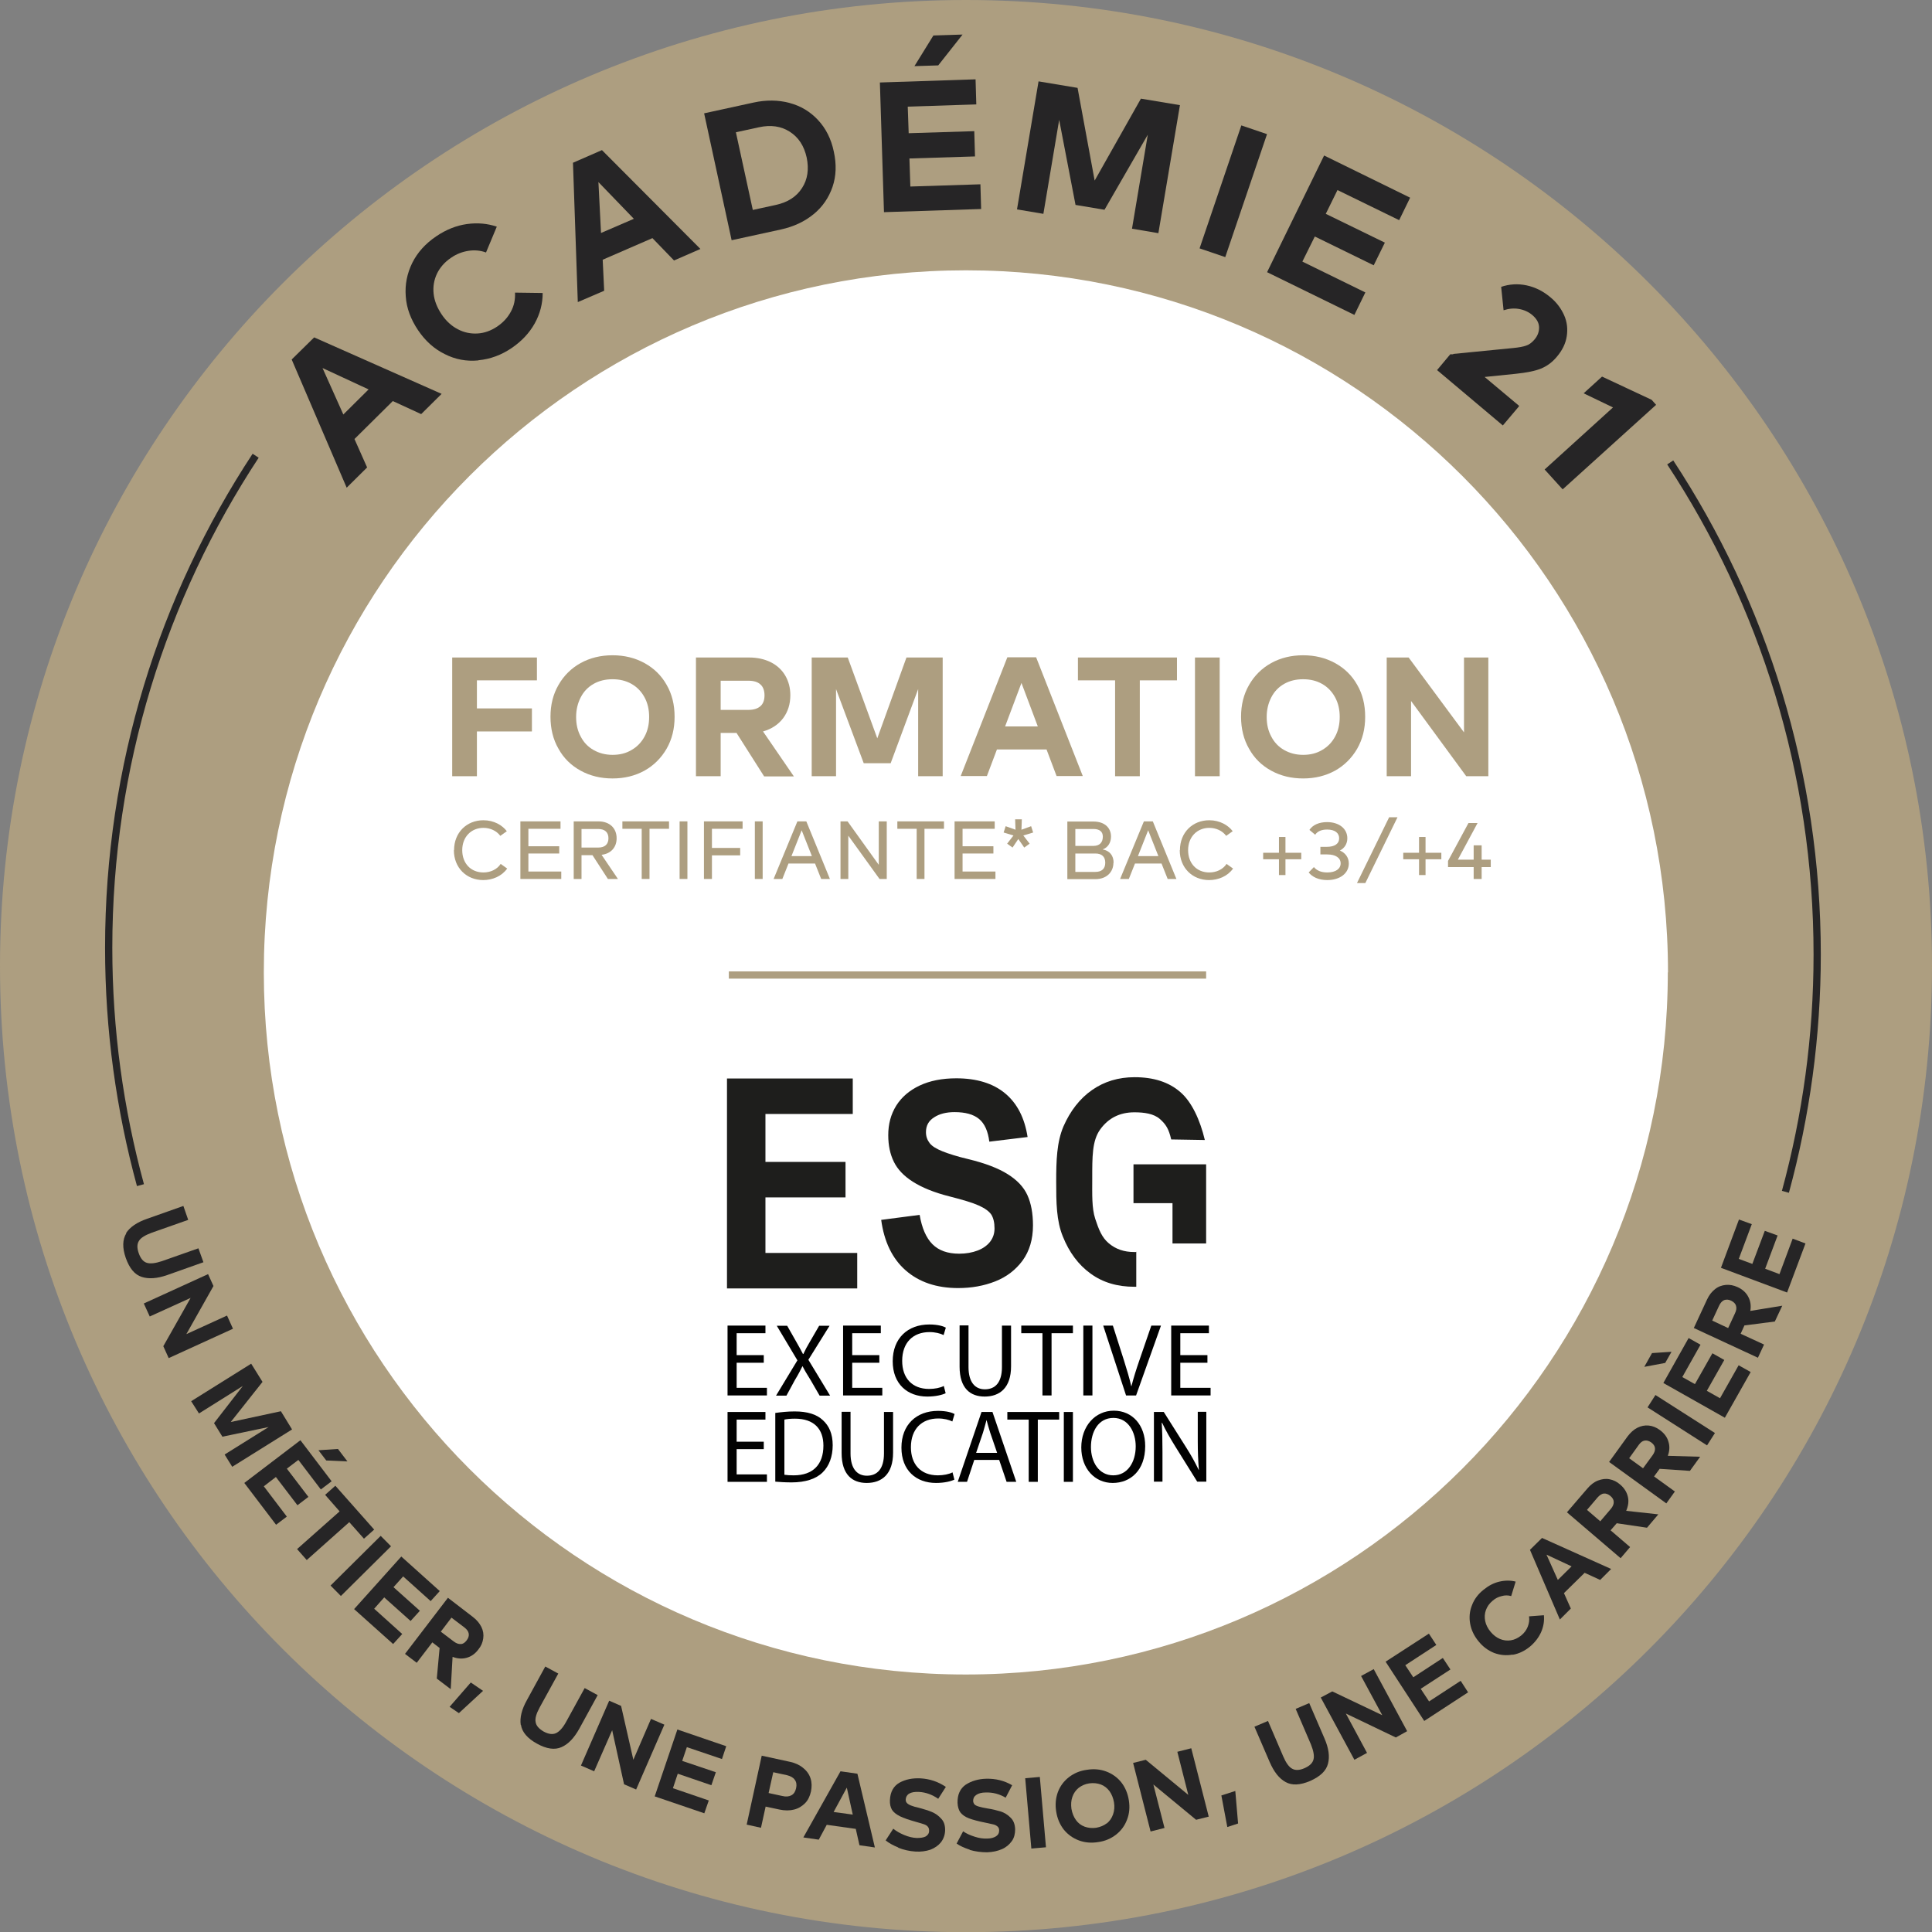 <?xml version="1.0" encoding="UTF-8"?>
<svg xmlns="http://www.w3.org/2000/svg" id="Calque_2" viewBox="0 0 103.99 103.99">
  <rect x="0" y="0" width="103.99" height="103.99" fill="#808080" stroke="none"/>
  <defs>
    <style>.cls-1{fill:#fff;}.cls-2{stroke:#ad9e80;}.cls-2,.cls-3,.cls-4{fill:none;stroke-miterlimit:10;stroke-width:.39px;}.cls-5{fill:#1e1e1c;}.cls-3{stroke:#1e1e1c;}.cls-6{fill:#ad9e80;}.cls-4{stroke:#262526;}.cls-7{fill:#262526;}.cls-8{fill:#010101;}</style>
  </defs>
  <g id="Calque_1-2">
    <g>
      <path class="cls-1" d="m91.31,51.89c0,21.63-17.54,39.17-39.17,39.17S12.98,73.52,12.98,51.89,30.51,12.73,52.14,12.73s39.17,17.54,39.17,39.17"></path>
      <circle class="cls-3" cx="52.14" cy="51.89" r="39.17"></circle>
      <path class="cls-6" d="m103.99,52c0,28.72-23.28,52-52,52S0,80.71,0,52,23.28,0,51.99,0s52,23.28,52,52"></path>
      <path class="cls-1" d="m89.77,52.34c0,20.87-16.92,37.79-37.79,37.79S14.2,73.21,14.2,52.34,31.12,14.55,51.99,14.55s37.79,16.92,37.79,37.79"></path>
      <path class="cls-7" d="m21.15,21.58l-2.07,2.05.68,1.53-1.1,1.09-2.96-6.9,1.21-1.19,6.86,3.04-1.1,1.09-1.52-.7Zm-1.31-.62l-2.48-1.15,1.12,2.5,1.36-1.35Z"></path>
      <path class="cls-7" d="m25.74,19.4c-.63.06-1.23-.05-1.8-.34-.57-.28-1.05-.71-1.44-1.29-.39-.58-.62-1.19-.66-1.82-.05-.63.07-1.23.35-1.8.28-.56.71-1.04,1.29-1.43.53-.36,1.08-.58,1.65-.66.57-.08,1.11-.03,1.61.14l-.58,1.39c-.3-.11-.62-.14-.94-.09-.33.05-.65.17-.95.38-.34.23-.59.52-.75.85-.16.34-.22.7-.18,1.08.04.38.19.75.43,1.11.24.36.54.63.87.8.34.18.69.25,1.06.23.37-.02.73-.15,1.07-.38.32-.22.56-.48.73-.8.17-.31.24-.65.22-1.02l1.49.02c0,.57-.14,1.12-.43,1.64-.29.52-.7.95-1.22,1.31-.57.39-1.17.61-1.8.67"></path>
      <path class="cls-7" d="m35.11,12.82l-2.67,1.16.08,1.67-1.42.61-.26-7.5,1.56-.68,5.3,5.32-1.42.62-1.16-1.2Zm-1-1.05l-1.9-1.97.14,2.74,1.76-.76Z"></path>
      <path class="cls-7" d="m42.49,5.54c.61.16,1.12.47,1.54.92.42.45.71,1.02.85,1.7.15.68.13,1.32-.07,1.9-.2.58-.54,1.08-1.02,1.47-.49.4-1.07.67-1.75.82l-2.66.58-1.48-6.83,2.66-.58c.68-.15,1.33-.14,1.94.02m.67,4.58c.3-.46.38-1.01.25-1.64-.14-.63-.44-1.09-.91-1.39-.47-.3-1.02-.38-1.66-.24l-1.24.27.91,4.18,1.24-.27c.64-.14,1.11-.44,1.41-.91"></path>
      <path class="cls-7" d="m52.77,9.9l.04,1.35-5.23.17-.22-6.98,5.15-.17.04,1.35-3.69.12.05,1.43,3.53-.11.04,1.36-3.53.11.05,1.51,3.77-.12Zm-2.53-7.99l1.57-.05-1.31,1.66-1.28.04,1.02-1.65Z"></path>
      <polygon class="cls-7" points="62.35 12.55 60.93 12.31 61.78 7.25 59.45 11.29 57.89 11.03 57.01 6.45 56.16 11.51 54.74 11.27 55.9 4.38 58 4.73 58.92 9.72 61.41 5.31 63.51 5.66 62.35 12.55"></polygon>
      <rect class="cls-7" x="62.89" y="9.57" width="6.99" height="1.46" transform="translate(35.28 69.84) rotate(-71.24)"></rect>
      <polygon class="cls-7" points="73.49 15.74 72.9 16.95 68.2 14.65 71.27 8.37 75.9 10.64 75.31 11.85 71.99 10.23 71.36 11.51 74.54 13.06 73.94 14.28 70.77 12.73 70.1 14.08 73.49 15.74"></polygon>
      <path class="cls-7" d="m81.76,21.87l-.87,1.03-3.54-2.98.71-.85h.16s0-.02,0-.02l3.25-.32c.29-.03.52-.07.68-.13.16-.05.3-.16.44-.32.18-.21.26-.44.25-.68-.01-.24-.14-.45-.36-.64-.2-.17-.44-.28-.72-.33s-.55-.02-.83.07l-.13-1.26c.44-.15.9-.18,1.37-.08.47.1.9.32,1.28.64.34.28.58.61.74.97s.2.74.14,1.13c-.06.39-.24.76-.54,1.11-.24.29-.53.5-.85.63-.32.13-.78.22-1.36.28l-1.67.17,1.85,1.55Z"></path>
      <polygon class="cls-7" points="89.14 21.79 84.11 26.34 83.14 25.27 86.82 21.93 85.24 21.17 86.23 20.27 88.9 21.52 89.14 21.79"></polygon>
      <polygon class="cls-5" points="41.2 59.96 41.2 62.54 45.51 62.54 45.51 64.45 41.2 64.45 41.2 67.44 46.14 67.44 46.14 69.35 39.13 69.35 39.13 58.05 45.9 58.05 45.9 59.96 41.2 59.96"></polygon>
      <path class="cls-5" d="m51.38,59.86c-.44,0-.81.09-1.1.28-.3.19-.44.45-.44.8,0,.23.07.42.2.59s.37.31.69.44c.33.13.79.28,1.39.42.91.22,1.61.49,2.12.81s.86.69,1.06,1.13c.2.44.3.98.3,1.63,0,.75-.19,1.38-.56,1.89-.37.5-.86.88-1.47,1.12-.61.24-1.27.36-2,.36-1.16,0-2.1-.32-2.82-.95-.72-.63-1.16-1.54-1.32-2.72l2.07-.27c.12.71.35,1.24.69,1.58.34.34.82.51,1.44.51.37,0,.7-.06.99-.17.29-.11.51-.27.67-.47.16-.21.24-.44.24-.72,0-.32-.06-.56-.17-.74-.12-.18-.34-.34-.67-.49-.33-.15-.86-.31-1.57-.49-.84-.21-1.49-.48-1.98-.79-.49-.31-.83-.67-1.03-1.08s-.3-.88-.3-1.43c0-.6.14-1.12.43-1.59.29-.46.71-.82,1.26-1.08.55-.26,1.21-.39,1.97-.39,1.1,0,1.98.27,2.63.81.65.54,1.05,1.32,1.21,2.35l-2.06.25c-.07-.56-.25-.97-.55-1.22s-.74-.37-1.32-.37"></path>
      <polygon class="cls-5" points="61.01 64.76 63.11 64.76 63.11 66.93 64.92 66.93 64.92 62.67 61.01 62.67 61.01 64.76"></polygon>
      <path class="cls-5" d="m61.14,67.39s-.07,0-.1,0c-.53,0-.98-.15-1.36-.47-.37-.31-.54-.74-.73-1.32-.19-.58-.16-1.33-.16-2.14,0-1.2-.01-2.06.43-2.67.44-.61,1.05-.92,1.84-.92.52,0,1.04.07,1.37.36.33.29.48.54.61,1.1l1.81.03c-.25-1.06-.7-2.05-1.32-2.58-.62-.54-1.44-.8-2.46-.8-.87,0-1.63.23-2.29.69-.66.46-1.17,1.12-1.54,1.96-.36.85-.39,1.84-.39,2.97s.01,2.11.36,2.96c.34.85.84,1.52,1.49,1.99.66.48,1.44.71,2.36.71.03,0,.07,0,.1,0v-1.89Z"></path>
      <polygon class="cls-8" points="41.11 73.35 39.65 73.35 39.65 74.7 41.28 74.7 41.28 75.11 39.16 75.11 39.16 71.35 41.2 71.35 41.2 71.76 39.65 71.76 39.65 72.94 41.11 72.94 41.11 73.35"></polygon>
      <path class="cls-8" d="m44.11,75.11l-.48-.83c-.2-.32-.32-.52-.43-.74h-.01c-.11.22-.21.42-.41.75l-.45.83h-.56l1.15-1.9-1.11-1.86h.56l.5.88c.14.25.25.44.35.64h.02c.1-.22.2-.4.34-.64l.51-.88h.56l-1.14,1.83,1.17,1.93h-.56Z"></path>
      <polygon class="cls-8" points="47.33 73.35 45.87 73.35 45.87 74.7 47.49 74.7 47.49 75.11 45.38 75.11 45.38 71.35 47.41 71.35 47.41 71.76 45.87 71.76 45.87 72.94 47.33 72.94 47.33 73.35"></polygon>
      <path class="cls-8" d="m50.9,74.99c-.18.09-.54.18-.99.18-1.06,0-1.86-.67-1.86-1.9s.8-1.98,1.97-1.98c.47,0,.77.1.89.17l-.12.4c-.18-.09-.45-.16-.76-.16-.88,0-1.47.56-1.47,1.55,0,.92.53,1.51,1.45,1.51.3,0,.6-.06.79-.16l.1.39Z"></path>
      <path class="cls-8" d="m52.13,71.35v2.23c0,.84.37,1.2.88,1.2.56,0,.92-.37.92-1.2v-2.23h.49v2.19c0,1.16-.61,1.63-1.42,1.63-.77,0-1.35-.44-1.35-1.61v-2.22h.49Z"></path>
      <polygon class="cls-8" points="56.11 71.76 54.97 71.76 54.97 71.35 57.75 71.35 57.75 71.76 56.6 71.76 56.6 75.11 56.11 75.11 56.11 71.76"></polygon>
      <rect class="cls-8" x="58.31" y="71.35" width=".49" height="3.76"></rect>
      <path class="cls-8" d="m60.61,75.11l-1.23-3.76h.52l.59,1.85c.16.51.3.97.4,1.41h.01c.11-.43.26-.91.43-1.4l.64-1.86h.52l-1.34,3.76h-.54Z"></path>
      <polygon class="cls-8" points="64.99 73.35 63.53 73.35 63.53 74.7 65.16 74.7 65.16 75.11 63.04 75.11 63.04 71.35 65.07 71.35 65.07 71.76 63.53 71.76 63.53 72.94 64.99 72.94 64.99 73.35"></polygon>
      <polygon class="cls-8" points="41.11 78 39.65 78 39.65 79.36 41.28 79.36 41.28 79.76 39.16 79.76 39.16 76 41.2 76 41.2 76.41 39.65 76.41 39.65 77.6 41.11 77.6 41.11 78"></polygon>
      <path class="cls-8" d="m41.74,76.05c.3-.04.65-.08,1.03-.08.7,0,1.19.16,1.52.47.34.31.53.74.53,1.35s-.19,1.12-.54,1.46c-.35.35-.93.54-1.67.54-.35,0-.64-.02-.88-.04v-3.7Zm.49,3.33c.12.02.3.03.49.03,1.04,0,1.6-.58,1.6-1.6,0-.89-.5-1.45-1.53-1.45-.25,0-.44.02-.57.05v2.97Z"></path>
      <path class="cls-8" d="m45.78,76v2.23c0,.84.37,1.2.88,1.2.56,0,.92-.37.92-1.2v-2.23h.49v2.19c0,1.16-.61,1.63-1.42,1.63-.77,0-1.35-.44-1.35-1.61v-2.22h.49Z"></path>
      <path class="cls-8" d="m51.37,79.64c-.18.09-.54.18-.99.18-1.06,0-1.86-.67-1.86-1.9s.8-1.98,1.97-1.98c.47,0,.77.1.89.17l-.12.4c-.18-.09-.45-.16-.76-.16-.88,0-1.47.56-1.47,1.55,0,.92.53,1.51,1.45,1.51.3,0,.6-.06.79-.16l.1.39Z"></path>
      <path class="cls-8" d="m52.44,78.58l-.39,1.18h-.5l1.28-3.76h.59l1.28,3.76h-.52l-.4-1.18h-1.33Zm1.23-.38l-.37-1.08c-.08-.25-.14-.47-.2-.69h0c-.06.22-.12.45-.19.68l-.37,1.09h1.13Z"></path>
      <polygon class="cls-8" points="55.37 76.41 54.22 76.41 54.22 76 57.01 76 57.01 76.41 55.86 76.41 55.86 79.76 55.37 79.76 55.37 76.41"></polygon>
      <rect class="cls-8" x="57.26" y="76" width=".49" height="3.76"></rect>
      <path class="cls-8" d="m61.64,77.84c0,1.3-.79,1.98-1.75,1.98s-1.69-.77-1.69-1.91.74-1.98,1.75-1.98,1.69.79,1.69,1.9m-2.92.06c0,.8.43,1.52,1.2,1.52s1.21-.71,1.21-1.56c0-.75-.39-1.53-1.2-1.53s-1.21.74-1.21,1.57"></path>
      <path class="cls-8" d="m62.11,79.76v-3.76h.53l1.2,1.9c.28.44.5.84.68,1.22h.01c-.04-.51-.06-.97-.06-1.55v-1.58h.46v3.76h-.49l-1.19-1.91c-.26-.42-.51-.85-.7-1.26h-.02c.03.48.04.93.04,1.56v1.61h-.46Z"></path>
      <path class="cls-6" d="m24.44,45.76c0-.95.68-1.61,1.58-1.61.57,0,1.02.27,1.26.59l-.35.25c-.21-.28-.55-.43-.91-.43-.65,0-1.14.48-1.14,1.2s.47,1.2,1.14,1.2c.38,0,.73-.16.93-.46l.35.25c-.3.42-.8.62-1.29.62-.9,0-1.58-.66-1.58-1.61"></path>
      <polygon class="cls-6" points="30.21 46.91 30.21 47.31 28.01 47.31 28.01 44.21 30.17 44.21 30.17 44.61 28.44 44.61 28.44 45.55 30.1 45.55 30.1 45.94 28.44 45.94 28.44 46.91 30.21 46.91"></polygon>
      <path class="cls-6" d="m31.89,46.03h-.59v1.28h-.42v-3.1h1.32c.62,0,.99.37.99.91,0,.48-.3.83-.81.89l.88,1.3h-.54l-.83-1.28Zm-.59-.41h.9c.36,0,.55-.18.55-.5s-.19-.5-.55-.5h-.9v1Z"></path>
      <polygon class="cls-6" points="36.01 44.61 34.96 44.61 34.96 47.31 34.54 47.31 34.54 44.61 33.5 44.61 33.5 44.21 36.01 44.21 36.01 44.61"></polygon>
      <rect class="cls-6" x="36.58" y="44.21" width=".42" height="3.1"></rect>
      <polygon class="cls-6" points="38.32 44.61 38.32 45.64 39.84 45.64 39.84 46.04 38.32 46.04 38.32 47.31 37.89 47.31 37.89 44.21 39.97 44.21 39.97 44.61 38.32 44.61"></polygon>
      <rect class="cls-6" x="40.63" y="44.21" width=".42" height="3.1"></rect>
      <path class="cls-6" d="m43.86,46.48h-1.42l-.33.83h-.47l1.28-3.1h.48l1.27,3.1h-.47l-.33-.83Zm-.16-.4l-.55-1.39-.55,1.39h1.1Z"></path>
      <polygon class="cls-6" points="47.73 44.21 47.73 47.31 47.34 47.31 45.66 44.98 45.66 47.31 45.24 47.31 45.24 44.21 45.62 44.21 47.3 46.55 47.3 44.21 47.73 44.21"></polygon>
      <polygon class="cls-6" points="50.81 44.61 49.76 44.61 49.76 47.31 49.34 47.31 49.34 44.61 48.3 44.61 48.3 44.21 50.81 44.21 50.81 44.61"></polygon>
      <polygon class="cls-6" points="53.58 46.91 53.58 47.31 51.38 47.31 51.38 44.21 53.54 44.21 53.54 44.61 51.81 44.61 51.81 45.55 53.47 45.55 53.47 45.94 51.81 45.94 51.81 46.91 53.58 46.91"></polygon>
      <polygon class="cls-6" points="55.08 44.97 55.42 45.41 55.13 45.62 54.81 45.16 54.5 45.62 54.21 45.41 54.55 44.97 54.02 44.81 54.13 44.47 54.66 44.66 54.64 44.1 55 44.1 54.98 44.66 55.5 44.47 55.61 44.81 55.08 44.97"></polygon>
      <path class="cls-6" d="m59.93,46.44c0,.5-.37.88-.97.88h-1.51v-3.1h1.41c.59,0,.94.33.94.81,0,.33-.17.59-.45.69.38.07.59.33.59.72m-2.06-1.82v.91h.98c.33,0,.5-.19.5-.5,0-.26-.17-.41-.5-.41h-.98Zm1.61,1.81c0-.31-.18-.49-.53-.49h-1.08v.99h1.08c.35,0,.53-.18.53-.49"></path>
      <path class="cls-6" d="m62.51,46.48h-1.42l-.33.83h-.47l1.28-3.1h.48l1.27,3.1h-.47l-.33-.83Zm-.16-.4l-.55-1.39-.55,1.39h1.1Z"></path>
      <path class="cls-6" d="m63.51,45.76c0-.95.68-1.61,1.58-1.61.57,0,1.02.27,1.26.59l-.35.25c-.21-.28-.55-.43-.91-.43-.65,0-1.14.48-1.14,1.2s.47,1.2,1.14,1.2c.38,0,.73-.16.93-.46l.35.25c-.3.42-.8.62-1.29.62-.9,0-1.58-.66-1.58-1.61"></path>
      <polygon class="cls-6" points="70.04 46.25 69.19 46.25 69.19 47.1 68.84 47.1 68.84 46.25 67.99 46.25 67.99 45.9 68.84 45.9 68.84 45.05 69.19 45.05 69.19 45.9 70.04 45.9 70.04 46.25"></polygon>
      <path class="cls-6" d="m72.6,46.48c0,.52-.47.89-1.16.89-.47,0-.81-.17-1-.41l.28-.29c.14.17.36.29.72.29.46,0,.72-.2.72-.49s-.26-.48-.72-.48h-.37v-.41h.36c.4,0,.65-.16.65-.46,0-.27-.21-.47-.65-.47-.32,0-.53.11-.64.28l-.31-.26c.18-.27.52-.42.95-.42.64,0,1.09.35,1.09.87,0,.3-.15.53-.4.66.3.13.48.38.48.7"></path>
      <polygon class="cls-6" points="74.77 43.99 75.22 43.99 73.49 47.53 73.04 47.53 74.77 43.99"></polygon>
      <polygon class="cls-6" points="77.58 46.25 76.73 46.25 76.73 47.1 76.38 47.1 76.38 46.25 75.53 46.25 75.53 45.9 76.38 45.9 76.38 45.05 76.73 45.05 76.73 45.9 77.58 45.9 77.58 46.25"></polygon>
      <polygon class="cls-6" points="80.24 46.67 79.75 46.67 79.75 47.31 79.32 47.31 79.32 46.67 77.94 46.67 77.94 46.34 79.04 44.3 79.53 44.3 78.47 46.27 79.32 46.27 79.32 45.5 79.75 45.5 79.75 46.27 80.24 46.27 80.24 46.67"></polygon>
      <path class="cls-7" d="m6.78,66.38c.21-.33.59-.59,1.14-.78l1.95-.69.26.75-1.96.69c-.35.13-.59.27-.69.44-.11.17-.11.39-.01.67.1.28.24.45.43.51.19.06.46.03.82-.09l1.96-.69.27.75-1.95.69c-.54.19-1,.22-1.37.1-.38-.12-.66-.46-.86-1.02-.19-.55-.18-.99.03-1.33"></path>
      <polygon class="cls-7" points="12.54 71.52 9.08 73.1 8.79 72.46 10.26 69.86 8.06 70.86 7.74 70.16 11.2 68.58 11.49 69.22 10.03 71.81 12.22 70.81 12.54 71.52"></polygon>
      <polygon class="cls-7" points="12.5 78.95 12.09 78.29 14.46 76.81 11.97 77.33 11.52 76.6 13.07 74.6 10.71 76.08 10.29 75.42 13.52 73.4 14.13 74.38 12.42 76.54 15.12 75.96 15.72 76.94 12.5 78.95"></polygon>
      <path class="cls-7" d="m15.44,81.63l-.58.44-1.71-2.25,3.02-2.3,1.68,2.21-.58.44-1.21-1.59-.62.47,1.16,1.52-.59.45-1.16-1.52-.65.5,1.23,1.62Zm2.75-3.64l.51.67-1.14-.05-.42-.55,1.05-.07Z"></path>
      <polygon class="cls-7" points="19.59 82.82 18.8 81.93 16.51 83.97 15.99 83.38 18.28 81.35 17.5 80.46 18.05 79.97 20.14 82.33 19.59 82.82"></polygon>
      <rect class="cls-7" x="17.52" y="83.89" width="3.8" height=".79" transform="translate(-53.71 38.1) rotate(-44.75)"></rect>
      <polygon class="cls-7" points="21.65 87.95 21.16 88.49 19.06 86.61 21.6 83.78 23.67 85.64 23.18 86.18 21.7 84.85 21.18 85.43 22.6 86.7 22.1 87.25 20.68 85.98 20.14 86.59 21.65 87.95"></polygon>
      <path class="cls-7" d="m23.67,88.71l-.4-.31-.84,1.1-.63-.48,2.31-3.02,1.34,1.03c.21.16.36.34.46.54.1.2.13.41.1.62-.03.21-.11.41-.26.59-.17.23-.38.38-.63.45s-.5.05-.76-.05l-.1,1.74-.75-.57.15-1.63Zm.05-.89l.7.53c.13.1.26.15.38.14.12,0,.22-.07.32-.2.09-.12.13-.24.11-.36-.02-.12-.1-.23-.23-.33l-.7-.53-.57.75Z"></path>
      <polygon class="cls-7" points="25.34 90.56 26 91.01 24.7 92.21 24.2 91.87 25.34 90.56"></polygon>
      <path class="cls-7" d="m28.03,92.85c-.06-.39.05-.84.33-1.34l.99-1.81.7.38-1,1.82c-.18.33-.26.59-.22.79.03.2.18.36.43.51.26.14.48.17.66.09.18-.08.37-.28.55-.61l1-1.82.7.38-.99,1.81c-.28.5-.59.83-.96.99-.36.16-.8.1-1.32-.19-.51-.28-.8-.62-.86-1.01"></path>
      <polygon class="cls-7" points="35.76 92.83 34.24 96.32 33.59 96.04 32.95 93.13 31.98 95.34 31.27 95.03 32.79 91.54 33.43 91.82 34.09 94.72 35.04 92.52 35.76 92.83"></polygon>
      <polygon class="cls-7" points="38.15 96.91 37.91 97.6 35.24 96.69 36.46 93.09 39.09 93.99 38.86 94.68 36.97 94.04 36.72 94.78 38.53 95.39 38.29 96.09 36.48 95.47 36.22 96.25 38.15 96.91"></polygon>
      <path class="cls-7" d="m43.24,95.17c.19.15.32.34.39.56.07.22.07.45.02.7-.06.26-.16.47-.32.63s-.35.28-.59.34c-.23.06-.5.06-.78,0l-.75-.16-.25,1.14-.77-.17.81-3.71,1.52.33c.28.06.52.17.71.33m-.63,1.47c.13-.07.21-.2.25-.38.04-.18.02-.33-.07-.45-.08-.12-.22-.2-.42-.25l-.74-.16-.25,1.12.74.16c.2.05.36.03.49-.04"></path>
      <path class="cls-7" d="m46.06,98.44l-1.56-.22-.43.8-.83-.12,2-3.56.91.13.94,3.97-.83-.12-.2-.89Zm-.16-.77l-.32-1.45-.71,1.31,1.02.14Z"></path>
      <path class="cls-7" d="m48.35,99.44c-.3-.12-.52-.25-.68-.38l.41-.63c.16.13.35.24.59.34s.46.15.67.16c.2,0,.36-.02.48-.08.12-.07.19-.17.19-.31,0-.09-.02-.16-.07-.22-.05-.06-.12-.1-.21-.13-.08-.03-.22-.07-.4-.12-.39-.11-.69-.21-.89-.31-.2-.1-.35-.22-.43-.35-.08-.14-.12-.31-.11-.52.02-.45.2-.76.52-.94.33-.18.7-.25,1.13-.23.5.03.95.18,1.36.46l-.41.64c-.32-.22-.66-.35-1.04-.37-.23-.01-.4.02-.52.09-.12.07-.18.18-.19.31,0,.07.01.14.06.19.04.05.12.1.22.14s.26.09.45.13c.26.07.49.14.68.22.19.08.36.2.51.37.15.16.21.38.2.64-.01.24-.09.45-.23.63-.14.17-.33.3-.56.39-.24.08-.51.12-.81.1-.32-.02-.63-.09-.93-.21"></path>
      <path class="cls-7" d="m52.2,99.56c-.31-.1-.54-.21-.71-.33l.35-.66c.17.12.37.21.62.29.24.08.47.11.68.1.2,0,.36-.05.47-.12.12-.08.17-.18.17-.32,0-.09-.03-.16-.09-.21-.06-.05-.13-.09-.22-.11-.09-.02-.22-.05-.41-.09-.4-.08-.7-.16-.91-.24-.21-.08-.36-.19-.46-.32-.09-.13-.14-.3-.15-.51-.01-.45.14-.77.44-.98.31-.2.68-.31,1.11-.32.5-.01.96.1,1.39.35l-.35.67c-.34-.2-.69-.29-1.07-.28-.22,0-.4.05-.51.13-.12.08-.17.19-.17.32,0,.07.03.14.07.19.05.05.13.09.24.12.11.03.26.07.46.1.27.04.5.1.7.16.2.06.38.17.54.33.16.15.24.36.25.63,0,.24-.05.46-.18.64-.13.18-.3.33-.53.43-.23.1-.49.16-.8.17-.32,0-.63-.04-.94-.13"></path>
      <rect class="cls-7" x="55.35" y="95.67" width=".79" height="3.8" transform="translate(-8.28 5.22) rotate(-4.99)"></rect>
      <path class="cls-7" d="m58.07,99.06c-.32-.12-.59-.31-.81-.58-.21-.27-.35-.59-.41-.97-.06-.37-.03-.72.09-1.05.12-.32.32-.59.59-.8.27-.21.59-.35.97-.4.37-.06.72-.03,1.04.09.32.12.59.31.81.58.21.27.35.59.41.97.06.38.03.72-.1,1.05-.12.32-.32.59-.59.8-.27.21-.59.35-.96.4-.37.06-.72.03-1.04-.09m1.5-.91c.16-.13.27-.29.34-.49.07-.2.09-.41.05-.65-.04-.23-.12-.43-.24-.6-.13-.17-.28-.29-.47-.36s-.4-.09-.62-.06c-.22.03-.41.12-.57.24-.16.13-.27.29-.34.49-.07.2-.08.41-.05.64.04.23.12.43.24.6.12.17.28.29.47.36.19.07.4.09.62.06.22-.04.42-.12.57-.24"></path>
      <polygon class="cls-7" points="64.12 94.1 65.06 97.78 64.38 97.95 62.08 96.05 62.68 98.39 61.93 98.58 60.99 94.89 61.67 94.72 63.96 96.61 63.37 94.29 64.12 94.1"></polygon>
      <polygon class="cls-7" points="65.74 96.64 66.49 96.4 66.64 98.15 66.06 98.34 65.74 96.64"></polygon>
      <path class="cls-7" d="m69.2,95.92c-.35-.19-.63-.55-.86-1.08l-.82-1.9.73-.31.82,1.91c.15.35.31.57.48.66.17.1.4.09.67-.03.27-.12.43-.27.48-.47.05-.19,0-.46-.14-.81l-.82-1.91.73-.31.82,1.9c.23.53.29.98.19,1.36-.1.39-.42.69-.96.93-.54.23-.98.25-1.32.06"></path>
      <polygon class="cls-7" points="73.94 89.84 75.74 93.18 75.13 93.52 72.44 92.23 73.58 94.35 72.9 94.72 71.09 91.37 71.71 91.04 74.4 92.32 73.26 90.21 73.94 89.84"></polygon>
      <polygon class="cls-7" points="78.62 90.47 79.02 91.09 76.66 92.63 74.58 89.44 76.91 87.93 77.31 88.54 75.64 89.63 76.07 90.28 77.66 89.24 78.07 89.86 76.47 90.9 76.92 91.58 78.62 90.47"></polygon>
      <path class="cls-7" d="m81.41,89.06c-.34.06-.66.03-.99-.09-.32-.13-.6-.33-.84-.63-.24-.29-.39-.61-.45-.95-.06-.34-.03-.67.1-.99.12-.32.33-.6.62-.83.27-.22.55-.37.86-.44.3-.07.6-.07.87,0l-.24.78c-.17-.05-.34-.05-.51,0-.18.04-.34.12-.49.25-.17.14-.29.31-.36.5-.07.19-.08.39-.04.59s.14.4.29.58c.15.18.32.31.51.39.19.08.39.1.58.07.2-.03.38-.12.56-.26.16-.13.28-.29.35-.47.07-.18.1-.36.07-.56l.8-.06c.03.31-.02.61-.15.91-.13.29-.33.55-.59.77-.29.24-.6.39-.94.45"></path>
      <path class="cls-7" d="m85.3,84.65l-1.12,1.1.37.83-.59.59-1.61-3.75.65-.64,3.72,1.67-.59.59-.83-.38Zm-.71-.34l-1.35-.63.61,1.36.74-.73Z"></path>
      <path class="cls-7" d="m87.02,81.99l-.33.38,1.05.9-.51.6-2.89-2.47,1.1-1.28c.17-.2.36-.35.57-.43.21-.08.41-.11.62-.07.21.04.4.13.58.29.22.19.35.4.41.65.06.25.02.5-.09.76l1.73.19-.61.72-1.62-.24Zm-.89-.1l.57-.67c.11-.13.16-.25.16-.37,0-.12-.06-.23-.18-.33-.12-.1-.24-.14-.35-.13-.12.01-.23.09-.34.21l-.57.67.71.61Z"></path>
      <path class="cls-7" d="m89.33,79.06l-.3.41,1.12.81-.46.64-3.08-2.23.99-1.37c.16-.21.33-.37.53-.47.2-.1.4-.14.61-.12.21.02.41.1.6.24.23.17.39.37.46.62.08.24.07.5-.03.77l1.74.05-.55.76-1.63-.11Zm-.9-.02l.52-.71c.1-.14.14-.26.13-.38-.01-.12-.08-.22-.2-.31-.13-.09-.25-.12-.36-.1-.12.02-.22.1-.32.24l-.51.71.76.55Z"></path>
      <rect class="cls-7" x="90.1" y="74.55" width=".79" height="3.8" transform="translate(-22.65 111.55) rotate(-57.43)"></rect>
      <path class="cls-7" d="m88.51,73.56l.41-.73,1.05-.07-.34.6-1.12.21Zm5.08-.07l.64.36-1.39,2.46-3.31-1.87,1.36-2.42.64.36-.98,1.74.68.38.94-1.66.64.36-.94,1.66.71.4,1-1.77Z"></path>
      <path class="cls-7" d="m93.9,71.33l-.21.46,1.26.58-.33.71-3.45-1.6.71-1.53c.11-.24.26-.43.43-.56.17-.14.37-.21.58-.23.21-.02.42.02.64.12.26.12.45.29.57.52.12.22.16.48.11.76l1.72-.28-.4.85-1.62.21Zm-.88.15l.37-.8c.07-.15.09-.28.05-.4-.03-.11-.12-.2-.26-.27-.14-.07-.27-.07-.38-.03-.11.05-.2.15-.27.3l-.37.8.85.4Z"></path>
      <polygon class="cls-7" points="96.49 66.67 97.18 66.93 96.19 69.57 92.63 68.24 93.6 65.64 94.29 65.89 93.59 67.76 94.32 68.03 94.99 66.25 95.68 66.5 95.01 68.29 95.78 68.58 96.49 66.67"></polygon>
      <polygon class="cls-6" points="25.67 36.62 25.67 38.13 28.63 38.13 28.63 39.37 25.67 39.37 25.67 41.78 24.34 41.78 24.34 35.39 28.9 35.39 28.9 36.62 25.67 36.62"></polygon>
      <path class="cls-6" d="m31.25,41.48c-.51-.28-.91-.67-1.19-1.18-.29-.5-.43-1.08-.43-1.72s.14-1.21.43-1.71c.29-.51.69-.9,1.19-1.18.51-.28,1.08-.42,1.72-.42s1.21.14,1.72.42c.51.28.91.67,1.19,1.17.29.5.43,1.07.43,1.72s-.14,1.21-.43,1.72c-.29.5-.69.9-1.19,1.18-.51.28-1.08.42-1.72.42s-1.21-.14-1.72-.42m2.74-1.11c.3-.17.53-.41.7-.72.17-.31.25-.66.25-1.06s-.08-.75-.25-1.06c-.17-.31-.4-.55-.7-.72-.3-.17-.64-.25-1.02-.25s-.72.08-1.02.25c-.3.17-.53.41-.69.72-.16.31-.25.66-.25,1.06s.08.75.25,1.06c.16.31.39.55.69.72.3.17.64.26,1.02.26s.72-.08,1.02-.26"></path>
      <path class="cls-6" d="m39.65,39.45h-.86v2.33h-1.33v-6.39h2.86c.45,0,.84.09,1.18.26.33.17.59.41.77.72.18.31.27.66.27,1.05,0,.48-.13.89-.39,1.24-.26.34-.62.58-1.08.71l1.66,2.42h-1.6l-1.48-2.33Zm-.86-1.24h1.49c.29,0,.5-.07.65-.2.15-.13.22-.33.22-.58s-.07-.46-.22-.59c-.15-.14-.37-.2-.65-.2h-1.49v1.58Z"></path>
      <polygon class="cls-6" points="50.74 41.78 49.42 41.78 49.42 37.09 47.94 41.08 46.49 41.08 45 37.09 45 41.78 43.69 41.78 43.69 35.39 45.63 35.39 47.22 39.74 48.79 35.39 50.74 35.39 50.74 41.78"></polygon>
      <path class="cls-6" d="m56.32,40.34h-2.66l-.54,1.43h-1.41l2.51-6.39h1.55l2.51,6.39h-1.41l-.54-1.43Zm-.46-1.24l-.88-2.34-.88,2.34h1.75Z"></path>
      <polygon class="cls-6" points="63.35 36.62 61.35 36.62 61.35 41.78 60.02 41.78 60.02 36.62 58.02 36.62 58.02 35.39 63.35 35.39 63.35 36.62"></polygon>
      <rect class="cls-6" x="64.32" y="35.39" width="1.33" height="6.39"></rect>
      <path class="cls-6" d="m68.42,41.48c-.51-.28-.91-.67-1.19-1.18-.29-.5-.43-1.08-.43-1.72s.14-1.21.43-1.71c.29-.51.69-.9,1.19-1.18.51-.28,1.08-.42,1.72-.42s1.21.14,1.72.42c.51.28.91.67,1.19,1.17.29.5.43,1.07.43,1.72s-.14,1.21-.43,1.72c-.29.5-.69.9-1.19,1.18-.51.28-1.08.42-1.72.42s-1.21-.14-1.72-.42m2.74-1.11c.3-.17.53-.41.7-.72.17-.31.25-.66.25-1.06s-.08-.75-.25-1.06c-.17-.31-.4-.55-.7-.72-.3-.17-.64-.25-1.02-.25s-.72.08-1.02.25c-.3.17-.53.41-.69.72-.16.31-.25.66-.25,1.06s.08.75.25,1.06c.16.31.39.55.69.72.3.17.64.26,1.02.26s.72-.08,1.02-.26"></path>
      <polygon class="cls-6" points="80.11 35.39 80.11 41.78 78.92 41.78 75.95 37.73 75.95 41.78 74.64 41.78 74.64 35.39 75.82 35.39 78.8 39.42 78.8 35.39 80.11 35.39"></polygon>
      <path class="cls-4" d="m7.56,63.79c-1.11-4.07-1.71-8.35-1.71-12.77,0-9.78,2.91-18.89,7.91-26.49"></path>
      <path class="cls-4" d="m96.1,64.15c1.11-4.07,1.71-8.35,1.71-12.77,0-9.78-2.91-18.89-7.91-26.49"></path>
      <line class="cls-2" x1="39.23" y1="52.48" x2="64.92" y2="52.48"></line>
    </g>
  </g>
</svg>
